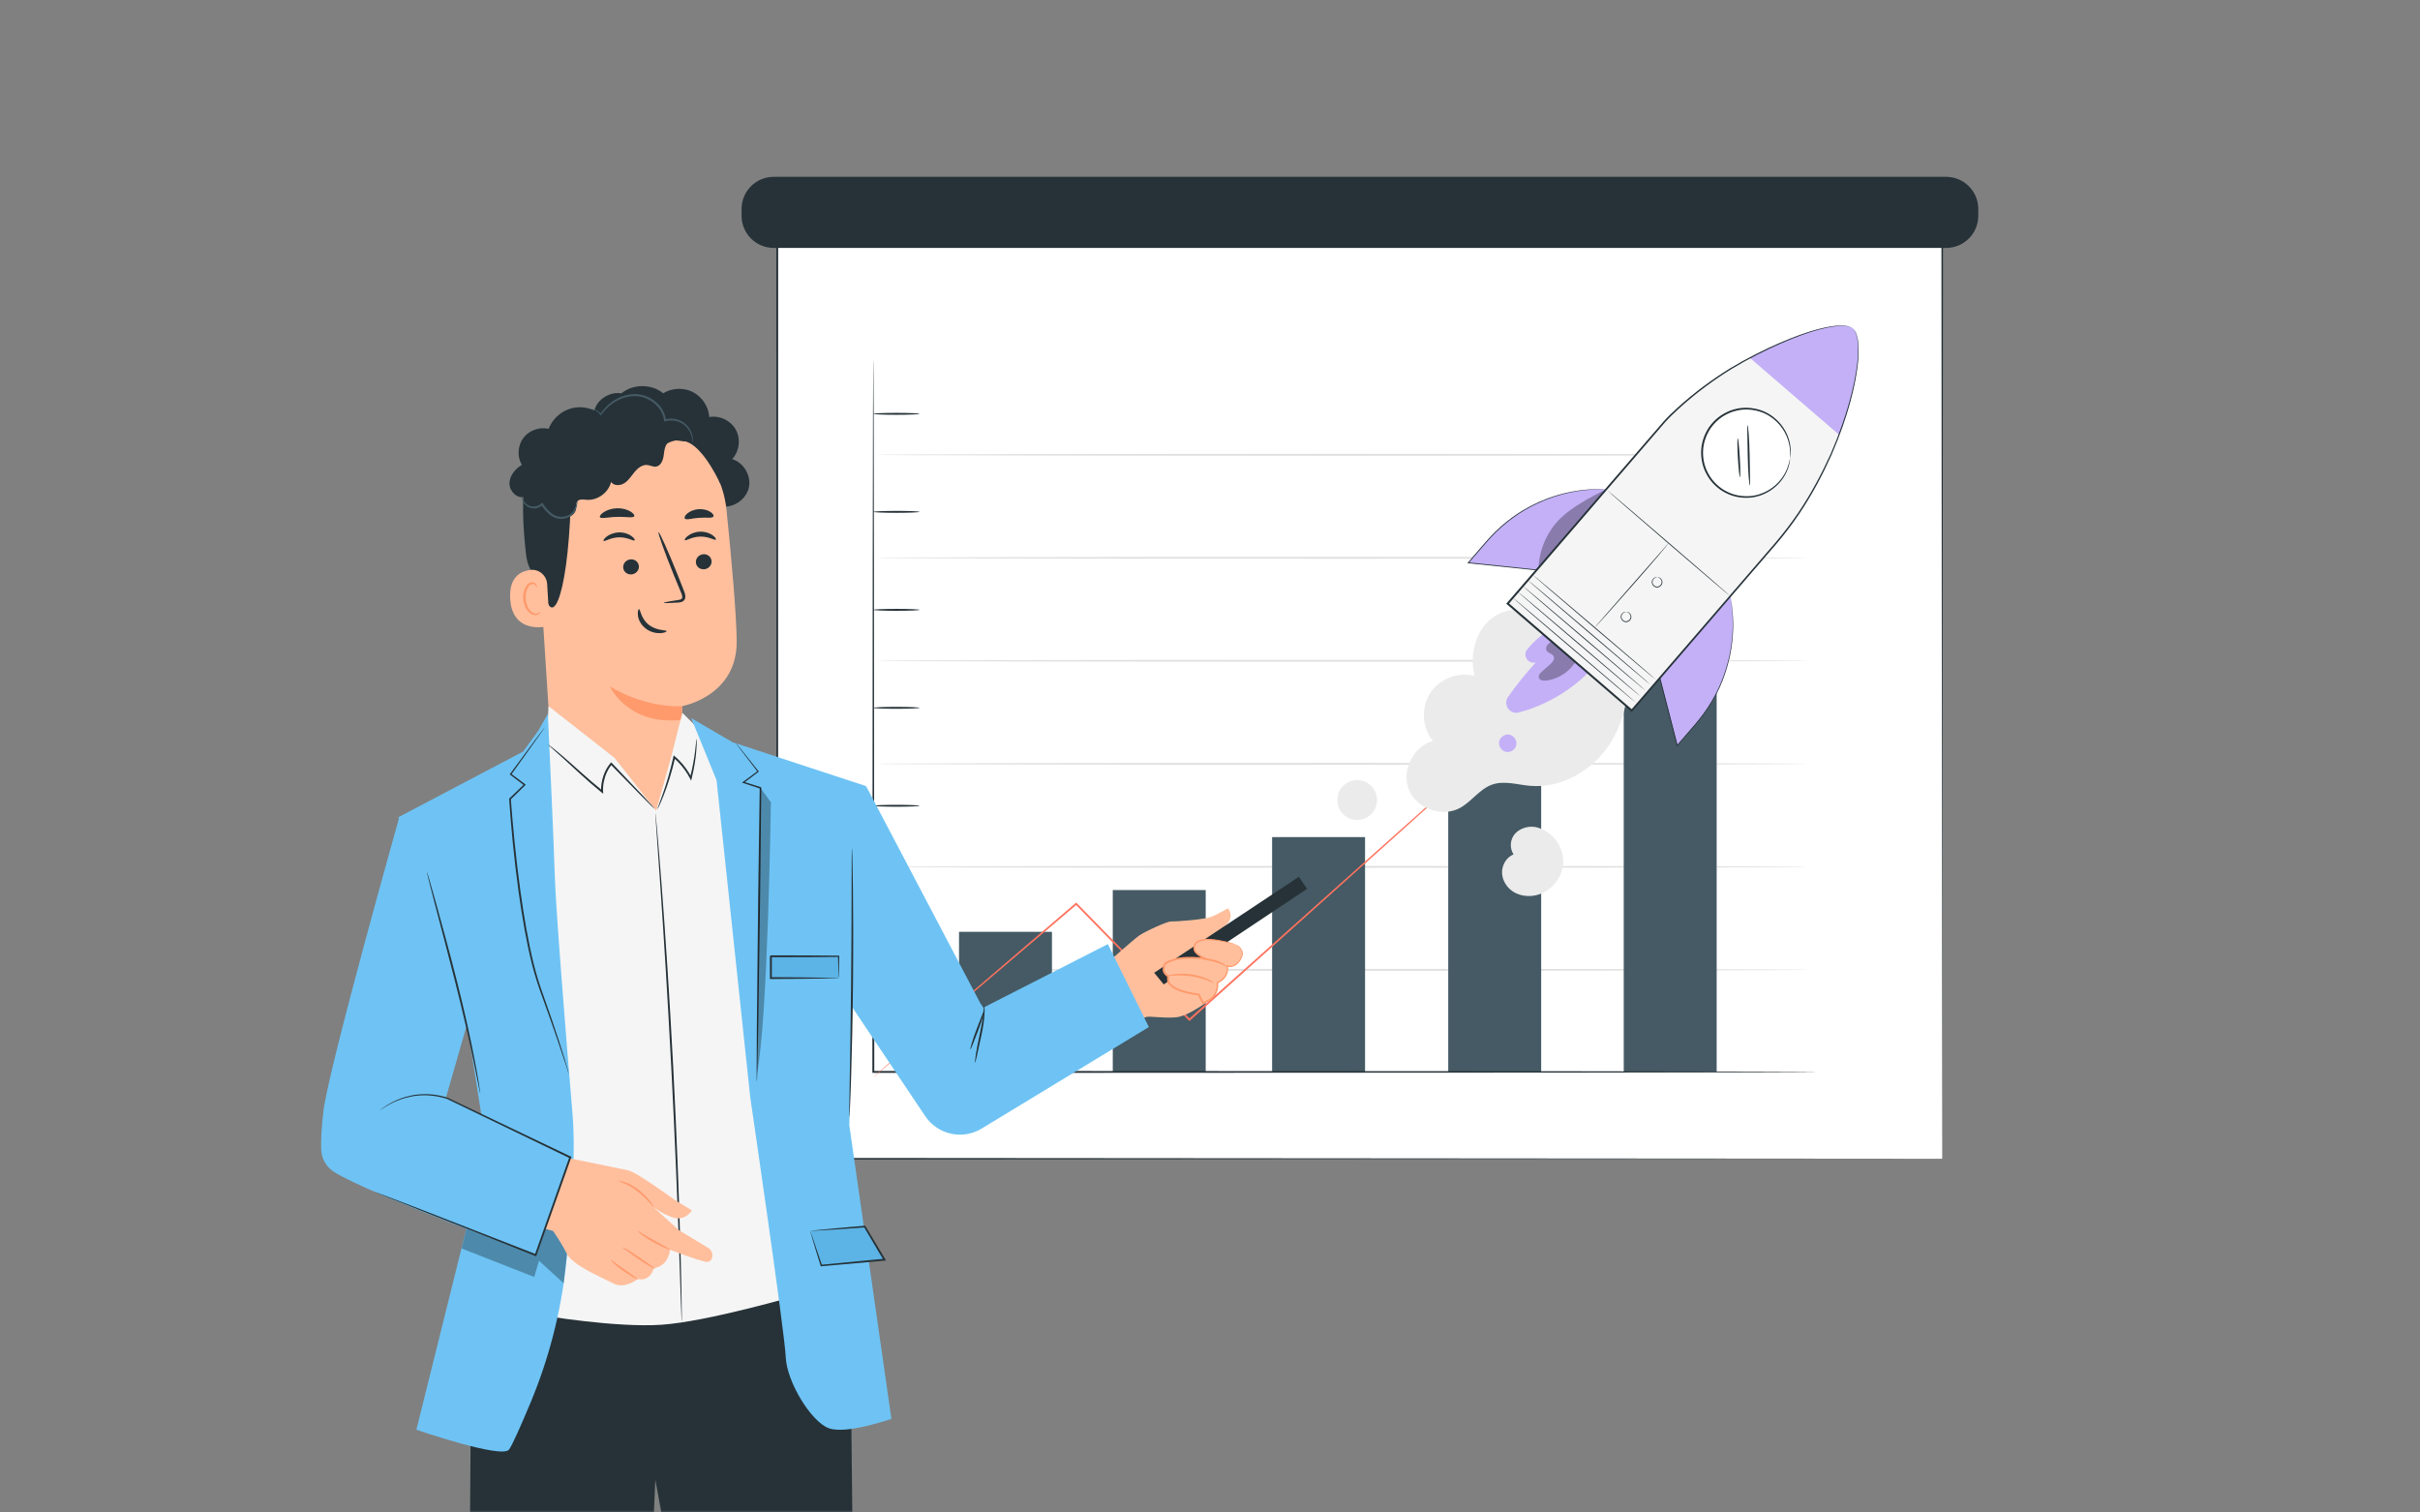 <svg width="520" height="325" viewBox="0 0 520 325" fill="none" xmlns="http://www.w3.org/2000/svg">
<rect x="0" y="0" width="520" height="325" fill="#808080" stroke="none"/>
<mask id="mask0_7774_6099" style="mask-type:alpha" maskUnits="userSpaceOnUse" x="0" y="0" width="520" height="325">
<rect width="520" height="325" rx="20" fill="#161E38"/>
</mask>
<g mask="url(#mask0_7774_6099)">
<path d="M417.335 41.781H167.015V248.994H417.335V41.781Z" fill="white"/>
<path d="M417.334 248.989C417.334 247.547 417.263 166.651 417.16 41.776L417.334 41.951C345.654 41.959 259.552 41.974 167.031 41.982H167.007L167.213 41.776C167.205 116.785 167.197 187.578 167.189 248.989L167.007 248.807C316.026 248.918 415.734 248.989 417.334 248.989C415.734 248.989 316.026 249.06 167.015 249.171H166.833V248.989C166.825 187.578 166.817 116.793 166.809 41.776V41.578H167.015H167.039C259.552 41.586 345.654 41.602 417.334 41.61H417.509V41.784C417.406 166.651 417.342 247.547 417.334 248.989Z" fill="#263238"/>
<path d="M388.562 97.73C388.562 97.84 343.689 97.936 288.347 97.936C232.982 97.936 188.117 97.84 188.117 97.73C188.117 97.618 232.982 97.523 288.347 97.523C343.689 97.523 388.562 97.611 388.562 97.73Z" fill="#E0E0E0"/>
<path d="M388.562 119.862C388.562 119.973 343.689 120.068 288.347 120.068C232.982 120.068 188.117 119.973 188.117 119.862C188.117 119.751 232.982 119.656 288.347 119.656C343.689 119.656 388.562 119.751 388.562 119.862Z" fill="#E0E0E0"/>
<path d="M388.562 141.987C388.562 142.098 343.689 142.193 288.347 142.193C232.982 142.193 188.117 142.098 188.117 141.987C188.117 141.876 232.982 141.781 288.347 141.781C343.689 141.781 388.562 141.876 388.562 141.987Z" fill="#E0E0E0"/>
<path d="M388.562 164.128C388.562 164.239 343.689 164.334 288.347 164.334C232.982 164.334 188.117 164.239 188.117 164.128C188.117 164.017 232.982 163.922 288.347 163.922C343.689 163.922 388.562 164.017 388.562 164.128Z" fill="#E0E0E0"/>
<path d="M388.562 186.269C388.562 186.379 343.689 186.475 288.347 186.475C232.982 186.475 188.117 186.379 188.117 186.269C188.117 186.158 232.982 186.063 288.347 186.063C343.689 186.062 388.562 186.15 388.562 186.269Z" fill="#E0E0E0"/>
<path d="M388.562 208.394C388.562 208.504 343.689 208.6 288.347 208.6C232.982 208.6 188.117 208.504 188.117 208.394C188.117 208.283 232.982 208.188 288.347 208.188C343.689 208.188 388.562 208.283 388.562 208.394Z" fill="#E0E0E0"/>
<path d="M331.161 166.023H311.192V230.319H331.161V166.023Z" fill="#455A64"/>
<path d="M368.871 144.781H348.903V230.321H368.871V144.781Z" fill="#455A64"/>
<path d="M226.041 200.227H206.073V230.322H226.041V200.227Z" fill="#455A64"/>
<path d="M259.076 191.25H239.108V230.323H259.076V191.25Z" fill="#455A64"/>
<path d="M293.316 179.875H273.348V230.319H293.316V179.875Z" fill="#455A64"/>
<path d="M418.182 53.27H166.247C162.435 53.27 159.345 50.179 159.345 46.368V44.902C159.345 41.09 162.435 38 166.247 38H418.182C421.994 38 425.084 41.09 425.084 44.902V46.376C425.084 50.187 421.994 53.27 418.182 53.27Z" fill="#263238"/>
<path d="M390.385 230.325C390.385 230.325 390.076 230.341 389.466 230.349C388.848 230.357 387.952 230.357 386.772 230.373C384.394 230.381 380.9 230.397 376.407 230.412C367.397 230.428 354.378 230.452 338.285 230.476C306.089 230.492 261.628 230.515 212.515 230.539C204.004 230.539 195.629 230.539 187.657 230.539H187.451V230.333C187.475 187.036 187.499 148.779 187.522 121.339C187.546 107.63 187.57 96.624 187.586 89.032C187.602 85.245 187.61 82.321 187.626 80.324C187.633 79.333 187.641 78.581 187.641 78.066C187.649 77.558 187.657 77.297 187.657 77.297C187.657 77.297 187.673 77.558 187.673 78.066C187.681 78.581 187.681 79.333 187.689 80.324C187.697 82.321 187.713 85.245 187.729 89.032C187.744 96.624 187.768 107.63 187.792 121.339C187.808 148.779 187.832 187.029 187.863 230.333L187.657 230.127C195.621 230.127 203.996 230.127 212.515 230.127C261.62 230.151 306.089 230.175 338.285 230.191C354.37 230.214 367.397 230.238 376.407 230.254C380.9 230.27 384.394 230.286 386.772 230.294C387.952 230.302 388.848 230.309 389.466 230.317C390.076 230.309 390.385 230.325 390.385 230.325Z" fill="#263238"/>
<path d="M320.543 160.969C320.543 160.969 320.44 161.08 320.226 161.286C319.996 161.5 319.679 161.793 319.259 162.173C318.395 162.958 317.135 164.107 315.519 165.573C312.246 168.52 307.524 172.783 301.684 178.045C289.956 188.568 273.736 203.117 255.724 219.274L255.574 219.408L255.439 219.266C254.892 218.703 254.298 218.101 253.712 217.491C245.716 209.305 238.078 201.476 231.112 194.345L231.374 194.353C218.593 205.232 207.689 214.511 199.955 221.088C196.096 224.353 193.038 226.944 190.922 228.727C189.876 229.599 189.068 230.28 188.505 230.748C188.236 230.969 188.03 231.136 187.879 231.263C187.736 231.374 187.657 231.429 187.657 231.429C187.657 231.429 187.721 231.358 187.855 231.239C188.006 231.112 188.204 230.93 188.458 230.7C189.012 230.217 189.805 229.527 190.835 228.632C192.927 226.825 195.97 224.202 199.797 220.906C207.499 214.305 218.371 204.979 231.112 194.059L231.247 193.941L231.374 194.067C238.347 201.191 245.994 209.012 253.997 217.198C254.591 217.808 255.178 218.41 255.724 218.972L255.439 218.965C273.482 202.847 289.726 188.33 301.478 177.831C307.349 172.609 312.104 168.386 315.4 165.454C317.04 164.012 318.316 162.886 319.196 162.11C319.624 161.737 319.956 161.452 320.186 161.246C320.416 161.064 320.543 160.969 320.543 160.969Z" fill="#FF725E"/>
<path d="M349.529 140.588L325.464 131C317.746 131.681 315.384 139.978 316.882 145.239C313.34 144.296 309.275 145.865 307.294 148.956C305.313 152.038 305.567 156.396 307.904 159.225C303.681 160.382 301.089 165.588 302.722 169.661C304.354 173.726 309.814 175.707 313.673 173.631C316.216 172.26 317.936 169.519 320.67 168.576C323.237 167.696 326.018 168.607 328.72 168.853C335.432 169.463 342.096 165.628 345.813 160.002C349.521 154.376 350.511 147.252 349.529 140.588Z" fill="#EBEBEB"/>
<path d="M334.133 134.641C331.843 135.853 329.814 137.525 328.174 139.53C327.104 140.837 328.34 142.755 329.981 142.343L330.02 142.335C327.873 144.672 325.876 147.145 324.053 149.744C322.889 151.4 324.418 153.611 326.375 153.088C334.053 151.051 340.979 146.178 345.369 139.554L334.133 134.641Z" fill="#C3B0F7"/>
<g opacity="0.3">
<path d="M333.578 137.781C333.19 137.995 332.794 138.209 332.516 138.558C332.239 138.899 332.112 139.406 332.326 139.794C332.651 140.372 333.547 140.428 333.84 141.022C334.149 141.648 333.57 142.338 333.039 142.797C332.485 143.288 331.922 143.772 331.367 144.263C330.955 144.62 330.504 145.119 330.67 145.634C330.852 146.212 331.621 146.315 332.215 146.244C334.997 145.927 337.564 144.152 338.84 141.656L333.578 137.781Z" fill="black"/>
</g>
<path d="M371.803 128.109C371.811 128.133 371.819 128.189 371.835 128.276C373.634 137.999 370.908 148.022 364.45 155.511L360.401 160.21L356.661 145.677L371.803 128.109Z" fill="#C3B0F7"/>
<path d="M371.804 128.109C371.804 128.109 371.78 128.141 371.732 128.197C371.677 128.26 371.605 128.347 371.518 128.45C371.328 128.68 371.043 129.005 370.686 129.425C369.957 130.281 368.903 131.517 367.572 133.078C364.91 136.192 361.146 140.582 356.732 145.732L356.748 145.653C357.802 149.726 358.959 154.211 360.163 158.894C360.274 159.338 360.393 159.774 360.496 160.178L360.337 160.138C361.146 159.203 361.938 158.276 362.723 157.365C363.499 156.454 364.299 155.574 365.013 154.663C366.471 152.864 367.683 150.978 368.666 149.092C369.656 147.214 370.377 145.32 370.924 143.514C371.217 142.618 371.399 141.723 371.613 140.875C371.764 140.011 371.946 139.195 372.033 138.395C372.461 135.217 372.342 132.61 372.168 130.843C372.105 129.948 371.97 129.266 371.914 128.807C371.851 128.403 371.819 128.212 371.804 128.109C371.804 128.109 371.819 128.165 371.843 128.284C371.867 128.41 371.899 128.585 371.938 128.807C372.01 129.274 372.16 129.956 372.231 130.843C372.429 132.618 372.564 135.233 372.152 138.419C372.073 139.219 371.891 140.043 371.74 140.907C371.534 141.762 371.352 142.658 371.059 143.561C370.52 145.376 369.799 147.278 368.808 149.171C367.826 151.065 366.613 152.967 365.147 154.782C364.426 155.693 363.634 156.572 362.849 157.492C362.065 158.403 361.265 159.33 360.464 160.265L360.345 160.4L360.298 160.225C360.195 159.821 360.084 159.378 359.965 158.942C358.761 154.251 357.612 149.774 356.558 145.693L356.55 145.645L356.581 145.614C361.043 140.463 364.854 136.073 367.548 132.967C368.887 131.43 369.949 130.209 370.678 129.369C371.035 128.957 371.312 128.64 371.51 128.418C371.597 128.315 371.669 128.236 371.724 128.181C371.78 128.133 371.804 128.109 371.804 128.109Z" fill="#263238"/>
<path d="M345.155 105.129C345.131 105.129 345.076 105.121 344.989 105.121C335.234 104.78 325.86 108.893 319.489 116.286L315.496 120.922L330.21 122.467L345.155 105.129Z" fill="#C3B0F7"/>
<path d="M345.155 105.136C345.155 105.136 345.14 105.16 345.092 105.216C345.044 105.279 344.973 105.358 344.886 105.461C344.696 105.683 344.426 106 344.078 106.412C343.365 107.252 342.327 108.465 341.019 109.994C338.38 113.076 334.648 117.427 330.274 122.53L330.242 122.561L330.195 122.553C326.066 122.126 321.526 121.65 316.78 121.159C316.336 121.111 315.892 121.064 315.48 121.024L315.306 121.008L315.425 120.874C316.217 119.954 317.009 119.035 317.778 118.14C318.562 117.244 319.299 116.349 320.084 115.509C321.637 113.813 323.317 112.355 325.021 111.119C326.724 109.875 328.475 108.9 330.171 108.108C331.011 107.688 331.859 107.387 332.659 107.054C333.483 106.785 334.26 106.484 335.029 106.293C338.087 105.43 340.655 105.184 342.414 105.121C343.293 105.065 343.983 105.113 344.442 105.113C344.672 105.121 344.846 105.121 344.973 105.129C345.1 105.129 345.155 105.136 345.155 105.136C345.052 105.136 344.854 105.136 344.45 105.144C343.991 105.16 343.301 105.121 342.422 105.192C340.662 105.271 338.111 105.541 335.068 106.42C334.3 106.618 333.531 106.911 332.715 107.189C331.914 107.514 331.074 107.823 330.242 108.243C328.563 109.035 326.819 110.018 325.131 111.254C323.436 112.482 321.772 113.94 320.226 115.628C319.442 116.46 318.705 117.363 317.921 118.259C317.144 119.154 316.36 120.065 315.567 120.992L315.504 120.842C315.916 120.881 316.36 120.929 316.803 120.977C321.55 121.476 326.09 121.951 330.219 122.387L330.147 122.419C334.529 117.363 338.269 113.053 340.916 110.002C342.239 108.48 343.293 107.268 344.022 106.428C344.379 106.016 344.664 105.699 344.854 105.477C344.949 105.374 345.021 105.287 345.068 105.232C345.124 105.168 345.155 105.136 345.155 105.136Z" fill="#263238"/>
<path d="M398.151 70.602C396.043 68.779 387.461 70.895 376.003 76.894C364.719 82.805 357.778 90.475 357.778 90.475L323.974 129.683L334.307 138.59L340.298 143.756L350.63 152.663L381.304 117.084C384.3 113.606 386.978 109.865 389.26 105.88C391.225 102.457 393.436 98.122 395.187 93.431C399.688 81.371 400.259 72.424 398.151 70.602Z" fill="#F5F5F5"/>
<path d="M355.845 146.092C355.813 146.131 349.846 141.107 342.524 134.863C335.202 128.627 329.291 123.532 329.323 123.492C329.355 123.453 335.321 128.477 342.643 134.721C349.965 140.957 355.876 146.052 355.845 146.092Z" fill="#263238"/>
<path d="M354.703 147.17C354.672 147.209 348.705 142.186 341.383 135.941C334.061 129.705 328.15 124.61 328.182 124.571C328.213 124.531 334.18 129.555 341.502 135.799C348.824 142.043 354.735 147.13 354.703 147.17Z" fill="#263238"/>
<path d="M353.642 148.443C353.61 148.483 347.643 143.459 340.322 137.215C333 130.979 327.089 125.884 327.12 125.844C327.152 125.804 333.119 130.828 340.44 137.072C347.762 143.316 353.674 148.404 353.642 148.443Z" fill="#263238"/>
<path d="M352.579 149.701C352.548 149.741 346.581 144.717 339.259 138.473C331.937 132.237 326.026 127.141 326.058 127.102C326.089 127.062 332.056 132.086 339.378 138.33C346.7 144.574 352.611 149.661 352.579 149.701Z" fill="#263238"/>
<path d="M351.518 150.982C351.486 151.022 345.519 145.998 338.198 139.754C330.876 133.518 324.965 128.423 324.996 128.383C325.028 128.343 330.995 133.367 338.316 139.611C345.646 145.855 351.55 150.951 351.518 150.982Z" fill="#263238"/>
<path d="M358.507 116.695C358.515 116.695 358.467 116.767 358.38 116.901C358.293 117.044 358.143 117.218 357.952 117.464C357.572 117.939 357.009 118.621 356.304 119.445C354.894 121.109 352.921 123.375 350.726 125.871C348.531 128.367 346.526 130.618 345.076 132.234C344.355 133.027 343.768 133.676 343.34 134.144C343.142 134.358 342.984 134.524 342.865 134.659C342.754 134.778 342.691 134.833 342.691 134.833C342.683 134.825 342.738 134.762 342.841 134.635C342.96 134.501 343.111 134.318 343.293 134.096C343.705 133.621 344.276 132.955 344.981 132.147C346.431 130.491 348.404 128.241 350.591 125.745C352.778 123.256 354.759 121.006 356.209 119.35C356.914 118.542 357.485 117.884 357.905 117.408C358.103 117.179 358.261 117.004 358.356 116.878C358.444 116.759 358.499 116.695 358.507 116.695Z" fill="#263238"/>
<path d="M371.804 128.117C371.772 128.157 365.821 123.094 358.523 116.81C351.217 110.526 345.33 105.399 345.361 105.36C345.393 105.32 351.344 110.383 358.642 116.675C365.948 122.951 371.844 128.078 371.804 128.117Z" fill="#263238"/>
<path d="M349.498 131.477C349.498 131.469 349.593 131.453 349.759 131.501C349.925 131.548 350.155 131.675 350.337 131.929C350.52 132.174 350.639 132.594 350.448 132.991C350.274 133.371 349.854 133.704 349.347 133.688C348.84 133.656 348.452 133.284 348.317 132.888C348.166 132.475 348.325 132.063 348.531 131.842C348.737 131.604 348.982 131.501 349.149 131.469C349.315 131.437 349.41 131.461 349.41 131.469C349.41 131.485 349.315 131.485 349.165 131.54C349.014 131.588 348.8 131.699 348.626 131.929C348.452 132.143 348.341 132.491 348.467 132.84C348.586 133.173 348.935 133.49 349.347 133.514C349.759 133.529 350.131 133.252 350.29 132.927C350.456 132.602 350.377 132.238 350.227 132.008C350.076 131.77 349.878 131.636 349.727 131.572C349.585 131.501 349.49 131.493 349.498 131.477Z" fill="#263238"/>
<path d="M356.169 124.024C356.169 124.016 356.264 124 356.431 124.048C356.597 124.095 356.827 124.222 357.009 124.476C357.192 124.721 357.31 125.141 357.12 125.537C356.946 125.918 356.526 126.251 356.019 126.235C355.512 126.203 355.123 125.831 354.989 125.434C354.838 125.022 354.997 124.61 355.203 124.388C355.409 124.151 355.654 124.048 355.821 124.016C355.987 123.984 356.082 124.008 356.082 124.016C356.082 124.032 355.987 124.032 355.837 124.087C355.686 124.135 355.472 124.246 355.298 124.476C355.123 124.69 355.012 125.038 355.139 125.387C355.258 125.72 355.607 126.037 356.019 126.06C356.431 126.076 356.803 125.799 356.962 125.474C357.128 125.149 357.049 124.785 356.898 124.555C356.748 124.317 356.55 124.182 356.399 124.119C356.257 124.048 356.169 124.04 356.169 124.024Z" fill="#263238"/>
<g opacity="0.3">
<path d="M330.599 122.003C330.599 122.003 340.67 110.846 345.147 105.125C341.756 106.837 337.897 108.826 335.187 111.488C332.453 114.182 330.725 118.168 330.599 122.003Z" fill="black"/>
</g>
<path d="M324.244 157.853C323.277 157.711 322.271 158.456 322.12 159.415C321.97 160.373 322.683 161.396 323.642 161.57C324.6 161.744 325.631 161.047 325.821 160.088C326.011 159.129 325.329 158.091 324.379 157.877" fill="#C3B0F7"/>
<path d="M381.178 104.706C385.27 101.421 385.924 95.441 382.64 91.35C379.355 87.258 373.375 86.604 369.283 89.888C365.192 93.173 364.537 99.153 367.822 103.245C371.107 107.336 377.087 107.991 381.178 104.706Z" fill="white"/>
<path d="M384.656 98.486C384.601 98.486 384.759 97.646 384.569 96.156C384.379 94.698 383.697 92.504 381.772 90.626C380.813 89.706 379.577 88.874 378.079 88.423C376.597 87.979 374.878 87.812 373.174 88.233C372.318 88.415 371.478 88.748 370.678 89.199C369.878 89.643 369.125 90.221 368.483 90.919C367.16 92.29 366.272 94.152 366.003 96.148C365.773 98.153 366.161 100.174 367.112 101.83C367.564 102.67 368.15 103.415 368.816 104.041C369.474 104.675 370.211 105.206 370.995 105.594C372.548 106.418 374.252 106.687 375.797 106.616C377.358 106.545 378.769 106.046 379.918 105.388C382.247 104.049 383.452 102.092 383.998 100.721C384.553 99.326 384.601 98.47 384.656 98.486C384.672 98.486 384.648 98.692 384.593 99.088C384.569 99.286 384.529 99.532 384.45 99.809C384.379 100.095 384.3 100.42 384.149 100.776C383.642 102.187 382.445 104.223 380.068 105.634C378.887 106.323 377.437 106.854 375.821 106.949C374.212 107.036 372.445 106.767 370.821 105.919C370.005 105.515 369.236 104.968 368.547 104.31C367.849 103.66 367.239 102.884 366.764 102.012C365.773 100.293 365.353 98.177 365.599 96.085C365.876 94.001 366.803 92.052 368.19 90.633C368.864 89.904 369.648 89.31 370.488 88.85C371.32 88.383 372.2 88.042 373.087 87.852C374.862 87.432 376.645 87.614 378.182 88.09C379.727 88.581 381.003 89.453 381.978 90.412C383.935 92.369 384.593 94.635 384.735 96.125C384.791 96.505 384.783 96.838 384.783 97.131C384.791 97.424 384.775 97.67 384.743 97.868C384.704 98.28 384.672 98.486 384.656 98.486Z" fill="#263238"/>
<path d="M398.151 70.602C396.043 68.779 387.462 70.895 376.003 76.894L395.187 93.431C399.688 81.371 400.259 72.424 398.151 70.602Z" fill="#C3B0F7"/>
<path d="M398.151 70.602C398.151 70.602 398.27 70.721 398.484 70.966C398.674 71.236 398.896 71.671 399.062 72.29C399.395 73.526 399.474 75.435 399.244 77.86C398.761 82.702 397.065 89.643 393.563 97.725C391.756 101.743 389.537 106.062 386.621 110.396C385.155 112.559 383.531 114.723 381.716 116.854C379.902 118.97 378.024 121.149 376.098 123.383C368.388 132.338 359.846 142.258 350.765 152.805L350.631 152.964L350.472 152.829C346.193 149.144 341.708 145.277 337.144 141.347C332.58 137.409 328.095 133.542 323.816 129.857L323.657 129.723L323.792 129.572C332.889 119.033 341.447 109.12 349.165 100.174C351.098 97.939 352.976 95.76 354.799 93.653C355.71 92.599 356.605 91.561 357.493 90.538C358.404 89.524 359.371 88.613 360.33 87.733C364.189 84.215 368.135 81.37 371.891 79.064C375.67 76.806 379.252 75.063 382.43 73.676C385.623 72.305 388.436 71.291 390.789 70.689C393.143 70.079 395.037 69.849 396.312 69.968C396.629 70.023 396.915 70.039 397.144 70.118C397.374 70.206 397.572 70.253 397.715 70.332C398.016 70.507 398.151 70.602 398.151 70.602C398.151 70.602 398 70.522 397.723 70.356C397.58 70.277 397.382 70.237 397.152 70.166C396.923 70.094 396.637 70.087 396.328 70.039C395.06 69.944 393.182 70.198 390.845 70.823C388.499 71.45 385.702 72.48 382.533 73.866C379.363 75.269 375.805 77.02 372.049 79.294C368.317 81.6 364.395 84.445 360.567 87.963C359.616 88.843 358.65 89.762 357.762 90.752C356.883 91.775 355.987 92.813 355.084 93.874C353.269 95.99 351.391 98.169 349.466 100.404C341.756 109.358 333.214 119.279 324.133 129.826L324.109 129.54C328.388 133.225 332.873 137.092 337.437 141.03C342.001 144.968 346.486 148.827 350.757 152.52L350.472 152.544C359.561 142.013 368.119 132.1 375.845 123.154C377.778 120.919 379.656 118.74 381.471 116.632C383.277 114.516 384.902 112.369 386.368 110.222C389.276 105.911 391.51 101.608 393.325 97.623C396.843 89.58 398.579 82.662 399.102 77.852C399.347 75.443 399.292 73.549 398.991 72.313C398.832 71.703 398.626 71.259 398.452 70.99C398.246 70.744 398.151 70.602 398.151 70.602Z" fill="#263238"/>
<path d="M376.003 104.347C375.948 104.355 375.837 103.626 375.742 102.446C375.647 101.265 375.583 99.633 375.544 97.834C375.512 96.114 375.488 94.561 375.464 93.23C375.448 92.049 375.441 91.32 375.496 91.32C375.551 91.312 375.662 92.041 375.758 93.222C375.853 94.403 375.916 96.035 375.956 97.834C375.987 99.553 376.011 101.107 376.035 102.438C376.051 103.611 376.059 104.34 376.003 104.347Z" fill="#263238"/>
<path d="M373.871 102.54C373.76 102.547 373.562 100.685 373.428 98.371C373.301 96.058 373.285 94.18 373.396 94.18C373.507 94.18 373.705 96.042 373.84 98.348C373.974 100.654 373.99 102.532 373.871 102.54Z" fill="#263238"/>
<path d="M330.598 177.89C328.72 177.232 326.613 177.953 325.543 179.142C324.473 180.331 324.338 182.264 325.226 183.587C323.704 184.213 322.714 185.877 322.754 187.518C322.785 189.166 323.768 190.727 325.155 191.606C326.541 192.486 328.292 192.724 329.909 192.399C333.15 191.741 335.741 188.706 335.9 185.41C336.05 182.121 333.752 178.857 330.598 177.89Z" fill="#EBEBEB"/>
<path d="M295.907 171.912C295.907 174.273 293.989 176.191 291.628 176.191C289.267 176.191 287.349 174.273 287.349 171.912C287.349 169.55 289.267 167.633 291.628 167.633C293.989 167.641 295.907 169.55 295.907 171.912Z" fill="#EBEBEB"/>
<path d="M197.578 88.925C197.578 89.036 195.359 89.131 192.618 89.131C189.876 89.131 187.657 89.036 187.657 88.925C187.657 88.814 189.876 88.719 192.618 88.719C195.359 88.719 197.578 88.814 197.578 88.925Z" fill="#263238"/>
<path d="M197.578 109.988C197.578 110.099 195.359 110.194 192.618 110.194C189.876 110.194 187.657 110.099 187.657 109.988C187.657 109.877 189.876 109.782 192.618 109.782C195.359 109.774 197.578 109.869 197.578 109.988Z" fill="#263238"/>
<path d="M197.578 131.042C197.578 131.153 195.359 131.248 192.618 131.248C189.876 131.248 187.657 131.153 187.657 131.042C187.657 130.931 189.876 130.836 192.618 130.836C195.359 130.836 197.578 130.923 197.578 131.042Z" fill="#263238"/>
<path d="M197.578 152.097C197.578 152.208 195.359 152.303 192.618 152.303C189.876 152.303 187.657 152.208 187.657 152.097C187.657 151.986 189.876 151.891 192.618 151.891C195.359 151.891 197.578 151.986 197.578 152.097Z" fill="#263238"/>
<path d="M197.578 173.144C197.578 173.254 195.359 173.35 192.618 173.35C189.876 173.35 187.657 173.254 187.657 173.144C187.657 173.033 189.876 172.938 192.618 172.938C195.359 172.938 197.578 173.033 197.578 173.144Z" fill="#263238"/>
<path d="M197.578 194.222C197.578 194.333 195.359 194.428 192.618 194.428C189.876 194.428 187.657 194.333 187.657 194.222C187.657 194.111 189.876 194.016 192.618 194.016C195.359 194.016 197.578 194.103 197.578 194.222Z" fill="#263238"/>
<path d="M235.336 208.231L238.878 206.067C238.878 206.067 243.514 201.939 244.773 201.036C246.033 200.132 250.907 197.945 251.596 198.001C252.285 198.056 258.973 197.636 260.566 196.891C262.159 196.146 263.878 195.18 263.878 195.18C263.878 195.18 265.003 196.408 264.053 198.056C263.094 199.704 258.205 202.811 258.205 202.811L260.043 214.776C260.043 214.776 255.487 218.373 252.65 218.603C249.813 218.841 247.079 218.278 246.279 218.532C245.479 218.785 243.482 219.483 243.482 219.483L235.336 208.231Z" fill="#FFBF9D"/>
<path d="M248.006 209.025L279.092 188.406L280.859 190.997L250.059 211.529L248.006 209.025Z" fill="#263238"/>
<path d="M265.471 202.931C265.471 202.931 267.864 203.898 266.588 206.069C265.32 208.24 263.704 207.558 263.704 207.558C263.704 207.558 264.29 209.904 261.604 211.164C261.604 211.164 261.913 213.438 260.035 214.777L258.521 215.562L257.555 213.7C257.555 213.7 251.865 213.177 251.009 210.918L250.97 209.745C250.97 209.745 249.86 209.183 250.043 208.081C250.225 206.98 250.154 206.956 252.293 206.219C254.433 205.49 258.973 205.974 258.973 205.974C258.973 205.974 256.54 205.047 256.58 203.787C256.62 202.527 257.594 201.726 260.209 201.909C262.832 202.091 265.471 202.931 265.471 202.931Z" fill="#FFBF9D"/>
<path d="M265.471 202.926C265.463 202.942 265.138 202.863 264.528 202.72C263.918 202.578 263.022 202.372 261.865 202.205C261.287 202.126 260.645 202.047 259.948 202.023C259.258 202.007 258.482 202.015 257.761 202.316C257.404 202.467 257.087 202.72 256.921 203.069C256.762 203.418 256.683 203.877 256.857 204.218C257.04 204.582 257.388 204.891 257.777 205.145C258.165 205.406 258.601 205.628 259.052 205.803L260.138 206.238L258.965 206.143C257.246 206.001 255.328 205.89 253.379 206.167C252.888 206.246 252.436 206.365 251.945 206.547C251.477 206.722 250.946 206.88 250.59 207.142C250.431 207.269 250.368 207.459 250.32 207.72L250.257 208.109C250.241 208.227 250.233 208.338 250.249 208.449C250.296 208.901 250.653 209.313 251.073 209.543L251.184 209.606L251.192 209.725C251.208 210.097 251.216 210.494 251.231 210.898L251.216 210.834C251.263 210.914 251.311 211.009 251.358 211.096C251.643 211.563 252.135 211.912 252.642 212.181C253.149 212.459 253.704 212.649 254.258 212.831C255.368 213.164 256.501 213.378 257.594 213.497L257.705 213.513L257.753 213.608C258.078 214.242 258.395 214.86 258.712 215.47L258.45 215.391C258.965 215.129 259.472 214.868 259.964 214.614L259.94 214.63C261.089 213.83 261.556 212.403 261.445 211.191L261.438 211.064L261.548 211.017C262.27 210.676 262.896 210.185 263.236 209.559C263.601 208.941 263.696 208.212 263.577 207.601L263.529 207.348L263.767 207.435C264.251 207.609 264.813 207.53 265.233 207.3C265.669 207.078 266.002 206.722 266.263 206.373C266.517 206.009 266.715 205.644 266.818 205.288C266.905 204.923 266.881 204.582 266.778 204.297C266.564 203.719 266.152 203.402 265.891 203.211C265.621 203.013 265.463 202.942 265.471 202.926C265.479 202.918 265.645 202.966 265.938 203.14C266.216 203.314 266.667 203.616 266.921 204.234C267.048 204.543 267.087 204.923 267 205.327C266.905 205.723 266.699 206.112 266.445 206.5C266.176 206.872 265.835 207.269 265.352 207.522C264.877 207.776 264.266 207.902 263.656 207.689L263.846 207.522C263.989 208.227 263.894 209.004 263.498 209.701C263.117 210.406 262.444 210.945 261.675 211.318L261.77 211.143C261.834 211.833 261.747 212.522 261.485 213.196C261.231 213.869 260.756 214.479 260.138 214.931L260.13 214.939L260.114 214.947C259.623 215.2 259.116 215.462 258.609 215.731L258.434 215.819L258.347 215.644C258.03 215.034 257.705 214.416 257.38 213.79L257.539 213.893C256.406 213.774 255.265 213.56 254.124 213.219C253.553 213.037 252.983 212.847 252.436 212.546C251.897 212.253 251.35 211.88 250.994 211.31C250.938 211.199 250.875 211.088 250.819 210.985L250.811 210.961V210.914C250.796 210.509 250.78 210.113 250.772 209.741L250.883 209.915C250.352 209.622 249.924 209.131 249.837 208.505C249.821 208.354 249.829 208.196 249.845 208.045L249.916 207.649C249.956 207.387 250.059 207.039 250.328 206.833C250.827 206.468 251.326 206.349 251.81 206.167C252.285 205.993 252.816 205.85 253.315 205.771C255.344 205.494 257.246 205.628 258.997 205.787L258.918 206.128C258.434 205.929 257.991 205.7 257.579 205.414C257.174 205.137 256.786 204.804 256.556 204.345C256.152 203.338 256.826 202.308 257.642 202.031C258.45 201.714 259.25 201.73 259.956 201.753C260.669 201.793 261.319 201.888 261.897 201.983C263.062 202.181 263.949 202.419 264.56 202.593C264.861 202.681 265.09 202.76 265.241 202.807C265.392 202.879 265.471 202.918 265.471 202.926Z" fill="#FF9A6C"/>
<path d="M260.946 211.234C260.891 211.353 258.846 210.196 256.041 209.784C253.244 209.341 250.946 209.84 250.93 209.705C250.922 209.658 251.477 209.467 252.412 209.333C253.347 209.198 254.67 209.15 256.105 209.372C257.539 209.594 258.783 210.03 259.639 210.434C260.495 210.846 260.97 211.195 260.946 211.234Z" fill="#FF9A6C"/>
<path d="M263.625 207.714C263.553 207.801 262.507 207.112 261.018 206.708C259.536 206.28 258.276 206.193 258.276 206.074C258.268 205.971 259.583 205.868 261.129 206.312C262.69 206.739 263.704 207.635 263.625 207.714Z" fill="#FF9A6C"/>
<path d="M128.029 87.354C129.004 85.381 131.341 84.168 133.52 84.525C136.024 82.457 140.002 82.449 142.506 84.509C144.4 83.328 146.92 83.233 148.901 84.255C150.882 85.278 152.261 87.385 152.403 89.612C154.63 89.208 157.047 90.373 158.124 92.354C159.202 94.343 158.869 96.997 157.324 98.653C159.773 99.39 161.421 102.132 160.93 104.644C160.438 107.148 157.879 109.073 155.335 108.836L129.123 93.431C127.522 91.918 127.054 89.335 128.029 87.354Z" fill="#263238"/>
<path d="M156.112 109.574C154.947 98.108 145.177 89.455 133.648 89.692L132.499 89.716C120.169 90.691 114.107 101.705 115.422 114.011L118.061 155.097L119.86 160.232L141.104 186.856L146.461 162.87L146.564 151.737C146.564 151.737 158.394 149.645 158.299 137.775C158.252 132.038 157.198 120.239 156.112 109.574Z" fill="#FFBF9D"/>
<path d="M146.548 151.748C146.548 151.748 139.091 152.326 131.017 147.477C131.017 147.477 134.828 155.963 146.54 154.687L146.548 151.748Z" fill="#FF9A6C"/>
<path d="M152.902 120.582C152.95 121.477 152.237 122.254 151.302 122.325C150.367 122.397 149.574 121.731 149.527 120.836C149.479 119.94 150.192 119.164 151.127 119.092C152.054 119.013 152.847 119.687 152.902 120.582Z" fill="#263238"/>
<path d="M153.829 115.962C153.623 116.184 152.323 115.265 150.493 115.304C148.67 115.32 147.355 116.287 147.149 116.065C147.046 115.97 147.252 115.566 147.83 115.13C148.393 114.694 149.368 114.266 150.501 114.243C151.634 114.227 152.601 114.623 153.163 115.043C153.726 115.463 153.924 115.859 153.829 115.962Z" fill="#263238"/>
<path d="M137.284 121.682C137.331 122.578 136.618 123.354 135.683 123.426C134.748 123.497 133.956 122.831 133.908 121.936C133.86 121.041 134.574 120.264 135.509 120.193C136.436 120.121 137.236 120.787 137.284 121.682Z" fill="#263238"/>
<path d="M136.373 116.118C136.167 116.34 134.86 115.421 133.037 115.461C131.215 115.477 129.899 116.443 129.693 116.221C129.59 116.126 129.796 115.722 130.375 115.286C130.938 114.851 131.912 114.423 133.045 114.399C134.178 114.383 135.145 114.779 135.708 115.199C136.278 115.619 136.476 116.015 136.373 116.118Z" fill="#263238"/>
<path d="M142.658 129.535C142.65 129.432 143.776 129.21 145.606 128.941C146.073 128.885 146.509 128.782 146.581 128.465C146.684 128.125 146.478 127.625 146.24 127.094C145.78 125.977 145.297 124.804 144.79 123.576C142.769 118.568 141.303 114.44 141.501 114.361C141.707 114.281 143.506 118.275 145.519 123.291C146.002 124.527 146.47 125.708 146.913 126.833C147.104 127.356 147.413 127.95 147.191 128.655C147.072 129.004 146.739 129.266 146.438 129.353C146.145 129.448 145.883 129.464 145.646 129.48C143.815 129.606 142.666 129.638 142.658 129.535Z" fill="#263238"/>
<path d="M137.315 130.899C137.608 130.875 137.656 132.856 139.383 134.227C141.102 135.606 143.21 135.336 143.234 135.614C143.266 135.74 142.774 136.01 141.879 136.049C141.007 136.097 139.724 135.843 138.67 135.003C137.616 134.163 137.148 133.022 137.069 132.214C136.966 131.382 137.18 130.883 137.315 130.899Z" fill="#263238"/>
<path d="M136.286 110.909C136.08 111.384 134.503 110.996 132.593 111.067C130.684 111.091 129.107 111.567 128.901 111.099C128.814 110.877 129.123 110.441 129.78 110.021C130.438 109.601 131.452 109.245 132.593 109.213C133.734 109.181 134.749 109.491 135.406 109.871C136.072 110.259 136.381 110.679 136.286 110.909Z" fill="#263238"/>
<path d="M153.306 110.987C153.029 111.43 151.737 111.129 150.232 111.264C148.718 111.343 147.482 111.826 147.149 111.422C146.999 111.224 147.157 110.796 147.672 110.345C148.179 109.901 149.067 109.489 150.097 109.41C151.135 109.338 152.07 109.616 152.632 109.988C153.211 110.361 153.433 110.765 153.306 110.987Z" fill="#263238"/>
<path d="M154.86 104.122C154.86 104.122 151.579 96.753 147.958 95.097C143.576 93.084 141.809 97.886 137.649 96.816C133.489 95.746 129.305 93.813 125.145 97.102C120.589 100.699 122.807 103.108 122.633 108.377C121.912 129.748 118.14 135.874 116.825 125.834C116.682 124.733 113.608 123.924 113.053 119.273C112.34 113.251 111.959 105.921 113.219 101.61C114.281 97.973 116.286 95.438 119.923 92.617C125.66 88.155 133.663 87.894 139.115 88.33C144.551 88.766 155.161 94.803 154.86 104.122Z" fill="#263238"/>
<path d="M117.57 125.5C117.459 123.67 115.85 122.259 114.028 122.465C111.817 122.719 109.384 124.026 109.622 128.599C110.05 136.705 118.101 134.605 118.101 134.375C118.109 134.217 117.776 128.892 117.57 125.5Z" fill="#FFBF9D"/>
<path d="M116.183 131.456C116.144 131.432 116.048 131.559 115.811 131.686C115.581 131.805 115.185 131.9 114.757 131.765C113.885 131.496 113.093 130.172 112.974 128.714C112.918 127.977 113.029 127.264 113.267 126.67C113.481 126.06 113.846 125.632 114.273 125.529C114.693 125.41 115.018 125.648 115.129 125.87C115.248 126.092 115.209 126.258 115.248 126.266C115.272 126.282 115.415 126.123 115.335 125.79C115.296 125.632 115.185 125.442 114.987 125.299C114.781 125.149 114.495 125.085 114.194 125.133C113.568 125.212 113.037 125.814 112.784 126.464C112.498 127.122 112.348 127.922 112.411 128.746C112.546 130.378 113.465 131.86 114.654 132.138C115.232 132.256 115.7 132.058 115.938 131.852C116.175 131.646 116.207 131.464 116.183 131.456Z" fill="#FF9A6C"/>
<path d="M117.404 109.796C118.473 110.493 119.599 111.214 120.874 111.309C122.15 111.412 123.584 110.652 123.775 109.384C123.862 108.813 123.711 108.164 124.068 107.72C124.504 107.189 125.32 107.34 126.001 107.395C128.363 107.593 130.748 105.882 131.302 103.568C131.92 104.455 133.323 104.392 134.226 103.782C135.122 103.179 135.692 102.205 136.39 101.373C137.087 100.541 138.069 99.788 139.147 99.923C139.749 99.994 140.32 100.343 140.922 100.271C141.984 100.152 142.483 98.892 142.618 97.839C142.76 96.777 142.856 95.541 143.751 94.946C144.575 94.4 145.669 94.685 146.651 94.804C147.634 94.93 148.894 94.669 149.131 93.71C149.25 93.203 149.028 92.68 148.735 92.244C147.428 90.279 144.654 89.455 142.491 90.382C141.643 87.72 139.092 85.683 136.302 85.445C133.513 85.208 130.661 86.785 129.377 89.273C127.634 87.751 125.122 87.149 122.879 87.712C120.629 88.274 118.703 89.986 117.879 92.149C115.898 91.674 113.664 92.482 112.443 94.122C111.223 95.763 111.096 98.132 112.126 99.899C110.684 100.763 109.464 102.236 109.472 103.916C109.48 105.596 111.144 107.237 112.76 106.761C112.134 108.084 112.705 109.844 113.98 110.549C115.264 111.254 117.055 110.786 117.839 109.55" fill="#263238"/>
<path d="M112.149 106.735C112.118 106.711 112.015 107.416 112.688 108.288C113.021 108.7 113.584 109.12 114.336 109.223C115.073 109.334 115.961 109.136 116.634 108.502L116.294 108.455C116.706 109.144 117.252 109.849 117.958 110.443C118.409 110.824 118.909 111.149 119.455 111.331C119.994 111.529 120.596 111.537 121.096 111.45C122.118 111.315 123.005 110.745 123.409 110.055C123.829 109.382 123.956 108.764 124.028 108.351C124.099 107.932 124.107 107.702 124.075 107.694C124.043 107.686 123.972 107.908 123.853 108.304C123.726 108.692 123.552 109.279 123.132 109.865C122.387 111.046 119.891 111.687 118.259 110.079C117.609 109.524 117.078 108.859 116.674 108.217L116.523 107.979L116.325 108.169C115.779 108.7 115.018 108.898 114.384 108.835C113.742 108.771 113.227 108.439 112.902 108.09C112.229 107.377 112.221 106.711 112.149 106.735Z" fill="#455A64"/>
<path d="M127.102 87.9C127.102 87.932 127.316 87.956 127.68 88.098C128.037 88.249 128.568 88.542 128.964 89.144L129.067 89.295L129.178 89.144C129.915 88.114 131.159 86.775 133.037 85.888C133.972 85.452 135.057 85.143 136.214 85.119C137.371 85.087 138.583 85.396 139.669 86.03C140.509 86.521 141.222 87.179 141.753 87.924C142.268 88.677 142.593 89.517 142.696 90.349L142.728 90.602L142.973 90.531C144.186 90.174 145.43 90.38 146.357 90.872C147.292 91.363 147.894 92.124 148.243 92.813C148.924 94.224 148.718 95.222 148.797 95.206C148.813 95.206 148.877 94.976 148.885 94.54C148.885 94.105 148.813 93.447 148.481 92.702C148.148 91.965 147.53 91.117 146.531 90.555C145.549 90 144.202 89.739 142.854 90.119L143.124 90.309C143.029 89.406 142.68 88.479 142.125 87.67C141.563 86.862 140.794 86.157 139.899 85.634C138.742 84.96 137.434 84.635 136.198 84.675C134.962 84.707 133.821 85.055 132.854 85.523C130.905 86.49 129.669 87.908 128.964 89.01H129.17C128.702 88.368 128.108 88.098 127.72 87.979C127.323 87.861 127.102 87.884 127.102 87.9Z" fill="#455A64"/>
<path d="M100.937 335.723L101.23 293.052L107.229 277.489L107.237 273.289L175.05 272.148V277.045L182.832 296.388L183.252 335.723H144.083L140.811 317.957L140.05 335.723H100.937Z" fill="#263238"/>
<path d="M117.886 151.758L132.039 162.844L141.001 174.222L144.281 162.424L146.627 153.168L150.478 156.996L160.248 177.804L171.239 278.368C171.239 278.368 152.071 283.986 142.142 284.659C132.213 285.333 116.389 282.615 116.389 282.615V229.706L110.755 177.305L117.554 157.225L117.886 151.758Z" fill="#F5F5F5"/>
<path d="M146.492 283.983C146.484 283.983 146.476 283.888 146.46 283.698C146.452 283.492 146.436 283.214 146.42 282.866C146.397 282.113 146.357 281.043 146.302 279.68C146.207 276.891 146.072 272.889 145.905 267.961C145.565 258.063 145.018 244.402 144.241 229.315C143.457 214.228 142.593 200.575 141.912 190.701C141.571 185.781 141.286 181.795 141.096 179.006C141 177.643 140.929 176.581 140.882 175.828C140.866 175.479 140.85 175.21 140.834 175.004C140.826 174.814 140.826 174.719 140.834 174.719C140.842 174.719 140.858 174.814 140.874 174.996C140.897 175.202 140.921 175.479 140.961 175.82C141.032 176.573 141.127 177.635 141.254 178.998C141.5 181.755 141.825 185.749 142.205 190.686C142.958 200.559 143.877 214.212 144.661 229.299C145.438 244.387 145.937 258.056 146.207 267.961C146.341 272.913 146.428 276.915 146.468 279.68C146.484 281.043 146.5 282.113 146.508 282.866C146.508 283.214 146.508 283.484 146.508 283.698C146.5 283.888 146.5 283.983 146.492 283.983Z" fill="#263238"/>
<path d="M115.684 156.988L112.411 161.497L85.604 175.602L100.525 221.093L104.542 246.609L89.471 307.219C89.471 307.219 107.752 313.511 109.36 311.498C110.034 310.65 111.951 306.292 113.948 301.522C117.926 292.021 120.517 281.997 121.627 271.752C122.744 261.434 123.774 248.281 123.021 239.366C121.619 222.694 119.408 195.166 119.202 187.931C119.004 180.697 117.72 153.391 117.72 153.391L115.684 156.988Z" fill="#6EC3F4"/>
<path d="M148.528 154.305L157.395 159.487L186.112 168.924L183.814 189.234L182.499 241.794L191.54 304.877C191.54 304.877 181.896 308.292 178.077 306.889C174.258 305.487 169.036 296.842 168.838 291.62C168.639 286.398 161.207 235.763 161.207 235.763L153.972 167.657L148.528 154.305Z" fill="#6EC3F4"/>
<path d="M157.942 159.461C157.95 159.453 158.077 159.596 158.299 159.865C158.545 160.166 158.877 160.571 159.289 161.078C160.169 162.179 161.413 163.74 162.974 165.697L163.053 165.793L162.95 165.872C162.015 166.577 160.961 167.377 159.828 168.241L159.789 167.98C160.93 168.344 162.158 168.732 163.457 169.136L163.576 169.176V169.295C163.505 175.832 163.418 184.057 163.323 192.972C163.164 203.859 163.022 213.709 162.919 220.88C162.847 224.422 162.792 227.307 162.744 229.335C162.713 230.31 162.697 231.078 162.681 231.633C162.673 231.879 162.657 232.069 162.649 232.227C162.641 232.362 162.633 232.433 162.625 232.433C162.617 232.433 162.61 232.362 162.61 232.227C162.61 232.069 162.602 231.871 162.594 231.633C162.594 231.078 162.586 230.31 162.586 229.335C162.594 227.307 162.61 224.422 162.625 220.88C162.697 213.709 162.8 203.859 162.911 192.972C163.037 184.057 163.156 175.832 163.243 169.295L163.354 169.453C162.063 169.033 160.835 168.629 159.701 168.257L159.432 168.17L159.662 168.003C160.811 167.155 161.873 166.363 162.816 165.666L162.792 165.84C161.27 163.851 160.05 162.266 159.194 161.149C158.798 160.618 158.481 160.206 158.251 159.889C158.037 159.62 157.934 159.469 157.942 159.461Z" fill="#263238"/>
<path d="M122.213 230.743C122.205 230.743 122.181 230.68 122.134 230.545C122.086 230.386 122.023 230.196 121.944 229.958C121.769 229.412 121.524 228.659 121.215 227.708C120.573 225.759 119.622 222.938 118.402 219.467C117.783 217.732 117.102 215.838 116.373 213.809C115.62 211.789 114.923 209.562 114.313 207.209C113.124 202.486 112.213 197.201 111.436 191.638C110.438 184.395 109.796 177.565 109.408 171.693L109.4 171.614L109.463 171.559C110.573 170.489 111.619 169.475 112.625 168.516L112.641 168.769C111.579 167.961 110.589 167.208 109.646 166.487L109.527 166.4L109.614 166.281C111.88 163.207 113.726 160.711 115.018 158.951C115.652 158.111 116.143 157.446 116.508 156.97C116.666 156.764 116.801 156.598 116.904 156.463C116.991 156.352 117.047 156.297 117.047 156.297C117.054 156.305 117.015 156.368 116.936 156.487C116.841 156.63 116.722 156.804 116.571 157.018C116.23 157.509 115.755 158.183 115.145 159.047C113.877 160.821 112.07 163.349 109.844 166.455L109.812 166.249C110.755 166.955 111.753 167.7 112.823 168.5L112.974 168.619L112.847 168.745C111.856 169.72 110.81 170.734 109.709 171.812L109.764 171.669C110.192 177.533 110.85 184.356 111.84 191.582C112.617 197.129 113.512 202.407 114.677 207.114C115.28 209.467 115.945 211.662 116.69 213.69C117.403 215.727 118.061 217.629 118.671 219.372C119.86 222.851 120.771 225.687 121.365 227.66C121.666 228.643 121.88 229.412 122.023 229.935C122.086 230.18 122.134 230.37 122.173 230.529C122.205 230.672 122.221 230.743 122.213 230.743Z" fill="#263238"/>
<path opacity="0.3" d="M99.194 268.274L114.788 274.392L115.826 270.913L121.12 275.762L122.07 267.339L117.181 258.227L100.335 263.678L99.194 268.274Z" fill="black"/>
<path d="M152.166 268.146L145.834 264.303L140.272 259.263C140.272 259.263 141.991 260.745 144.598 261.616C147.205 262.488 148.671 260.095 148.671 260.095C148.671 260.095 146.389 258.653 145.612 258.225C144.828 257.789 136.944 251.902 134.939 251.474C132.942 251.038 119.748 248.352 119.748 248.352L119.542 249.033L113.021 262.932L118.813 264.485C118.813 264.485 120.462 266.743 121.769 269.35C123.069 271.957 129.392 274.525 131.833 275.8C134.265 277.076 137.015 274.842 137.015 274.842C139.812 275.483 140.501 272.48 140.501 272.48C143.719 272.044 143.988 268.55 143.988 268.55C143.988 268.55 149.82 270.808 151.619 271.125C152.356 271.252 152.744 270.903 152.942 270.428C153.315 269.588 152.942 268.613 152.166 268.146Z" fill="#FFBF9D"/>
<path d="M143.996 268.53C143.948 268.626 142.268 267.952 140.311 266.874C138.338 265.797 136.951 264.6 137.023 264.513C137.094 264.426 138.568 265.456 140.509 266.51C142.451 267.58 144.051 268.42 143.996 268.53Z" fill="#FF9A6C"/>
<path d="M133.742 268.023C133.806 267.92 135.47 268.848 137.379 270.179C139.289 271.51 140.858 272.548 140.803 272.643C140.747 272.746 139.059 271.851 137.15 270.519C135.232 269.188 133.695 268.119 133.742 268.023Z" fill="#FF9A6C"/>
<path d="M131.23 270.707C131.31 270.635 132.522 271.65 134.162 272.751C135.795 273.86 137.094 274.811 137.023 274.914C136.959 275.001 135.573 274.209 133.924 273.092C132.276 271.982 131.143 270.794 131.23 270.707Z" fill="#FF9A6C"/>
<path d="M132.855 253.726C132.862 253.678 133.417 253.734 134.265 254.027C135.113 254.312 136.23 254.883 137.308 255.723C138.386 256.571 139.21 257.49 139.748 258.195C140.287 258.9 140.557 259.384 140.517 259.408C140.406 259.495 139.138 257.696 137.054 256.04C134.97 254.368 132.815 253.845 132.855 253.726Z" fill="#FF9A6C"/>
<path d="M71.808 251.846C70.128 250.8 69.09 248.993 69.019 247.012C68.956 245.245 69.035 242.615 69.495 238.779C70.612 229.5 85.794 175.625 85.794 175.625L101.064 217.614L95.818 235.895L122.546 248.692L115.105 269.691C115.105 269.691 79.598 256.696 71.808 251.846Z" fill="#6EC3F4"/>
<path d="M186.112 168.93L210.645 215.562L211.302 216.521L238.054 202.868L246.865 220.689L210.866 242.544C206.762 244.992 201.469 243.796 198.806 239.834L182.895 216.093L178.616 196.577L186.112 168.93Z" fill="#6EC3F4"/>
<path d="M183.061 182.234C183.077 182.234 183.093 182.44 183.109 182.821C183.125 183.249 183.141 183.803 183.164 184.509C183.188 186.022 183.228 188.122 183.275 190.713C183.339 195.951 183.37 203.185 183.291 211.173C183.212 219.168 183.046 226.403 182.879 231.633C182.784 234.216 182.705 236.324 182.649 237.829C182.61 238.527 182.586 239.089 182.562 239.517C182.538 239.905 182.515 240.103 182.507 240.103C182.491 240.103 182.483 239.897 182.483 239.517C182.483 239.089 182.491 238.534 182.491 237.829C182.515 236.316 182.546 234.216 182.594 231.633C182.689 226.395 182.808 219.168 182.887 211.173C182.966 203.185 182.982 195.951 182.99 190.713C182.998 188.13 183.006 186.022 183.006 184.509C183.014 183.811 183.022 183.249 183.03 182.821C183.03 182.432 183.046 182.234 183.061 182.234Z" fill="#263238"/>
<path d="M91.713 187.289C91.729 187.289 91.785 187.448 91.88 187.757C91.983 188.113 92.118 188.565 92.292 189.127C92.648 190.372 93.132 192.091 93.726 194.191C94.923 198.47 96.555 204.381 98.219 210.958C99.883 217.535 101.198 223.533 102.023 227.9C102.435 230.079 102.752 231.854 102.942 233.082C103.029 233.66 103.1 234.128 103.156 234.5C103.203 234.825 103.219 235 103.203 235C103.187 235 103.148 234.833 103.076 234.516C103.005 234.152 102.91 233.692 102.791 233.114C102.538 231.846 102.181 230.095 101.745 227.963C100.842 223.613 99.487 217.638 97.823 211.069C96.159 204.5 94.574 198.573 93.449 194.278C92.91 192.162 92.466 190.435 92.141 189.183C92.007 188.612 91.896 188.153 91.808 187.788C91.729 187.463 91.698 187.297 91.713 187.289Z" fill="#263238"/>
<path d="M80.659 256.17C80.659 256.162 80.723 256.178 80.834 256.218C80.961 256.265 81.127 256.321 81.333 256.392C81.793 256.566 82.434 256.804 83.258 257.113C84.954 257.763 87.395 258.698 90.438 259.87C96.587 262.264 105.2 265.623 115.176 269.506L114.915 269.625C116.468 265.227 118.156 260.465 119.899 255.536C120.731 253.183 121.555 250.869 122.348 248.626L122.451 248.88C112.197 243.927 103.029 239.506 96.032 236.122L96.048 236.13C93.813 235.425 91.658 235.227 89.812 235.417C87.95 235.583 86.404 236.091 85.192 236.59C83.98 237.105 83.108 237.636 82.514 238C82.236 238.182 82.022 238.325 81.856 238.436C81.705 238.531 81.626 238.579 81.626 238.571C81.618 238.563 81.69 238.507 81.832 238.396C81.991 238.278 82.205 238.119 82.474 237.929C83.052 237.549 83.924 236.986 85.136 236.439C86.349 235.908 87.91 235.369 89.796 235.187C91.674 234.973 93.869 235.148 96.143 235.853H96.151L96.159 235.861C103.172 239.213 112.355 243.602 122.625 248.507L122.791 248.587L122.728 248.761C121.936 251.004 121.111 253.317 120.279 255.671C118.528 260.599 116.84 265.362 115.279 269.752L115.208 269.942L115.018 269.871C105.057 265.924 96.46 262.525 90.327 260.092C87.3 258.872 84.875 257.905 83.187 257.224C82.379 256.891 81.745 256.63 81.285 256.439C81.087 256.352 80.929 256.281 80.794 256.233C80.707 256.202 80.651 256.178 80.659 256.17Z" fill="#263238"/>
<path d="M211.485 216.047C211.533 216.047 211.604 216.744 211.548 217.885C211.501 219.018 211.287 220.579 210.93 222.267C210.574 223.955 210.217 225.469 209.979 226.57C209.734 227.671 209.591 228.353 209.528 228.345C209.472 228.337 209.52 227.64 209.694 226.522C209.861 225.405 210.178 223.876 210.534 222.196C210.891 220.516 211.144 218.987 211.271 217.877C211.39 216.744 211.422 216.047 211.485 216.047Z" fill="#263238"/>
<path d="M211.485 217.164C211.596 217.196 211.065 219.114 210.193 221.404C209.321 223.686 208.616 225.532 208.513 225.493C208.402 225.461 208.933 223.543 209.805 221.253C210.676 218.971 211.382 217.133 211.485 217.164Z" fill="#263238"/>
<path d="M140.668 173.797C140.652 173.813 140.383 173.575 139.915 173.115C139.4 172.608 138.734 171.943 137.926 171.134C136.207 169.375 133.869 166.99 131.199 164.256L131.492 164.248C130.644 165.231 130.042 166.539 129.756 167.941C129.606 168.67 129.55 169.407 129.59 170.096L129.614 170.564L129.257 170.271C125.85 167.513 123.092 164.803 121.032 162.957C120.01 162.022 119.178 161.285 118.599 160.778C118.021 160.271 117.704 159.993 117.728 159.969C117.744 159.954 118.092 160.191 118.695 160.659C119.305 161.126 120.16 161.84 121.214 162.743C123.33 164.534 126.127 167.212 129.511 169.938L129.178 170.112C129.13 169.383 129.186 168.607 129.352 167.846C129.653 166.38 130.287 165.017 131.191 163.971L131.333 163.805L131.484 163.963C134.115 166.737 136.413 169.153 138.108 170.936C138.885 171.776 139.527 172.474 140.018 173.004C140.454 173.512 140.692 173.781 140.668 173.797Z" fill="#263238"/>
<path d="M149.678 158.773C149.701 158.773 149.709 158.995 149.709 159.407C149.709 159.819 149.685 160.422 149.63 161.174C149.519 162.68 149.242 164.812 148.632 167.244L148.505 167.743L148.267 167.284C147.641 166.064 146.769 164.804 145.66 163.686C145.359 163.385 145.058 163.1 144.757 162.838L145.09 162.728C144.361 165.976 143.433 168.789 142.657 170.762C142.269 171.753 141.936 172.537 141.682 173.068C141.437 173.599 141.278 173.885 141.254 173.877C141.231 173.869 141.334 173.56 141.54 173.013C141.769 172.387 142.055 171.602 142.395 170.667C143.101 168.671 143.98 165.865 144.685 162.64L144.757 162.308L145.018 162.529C145.327 162.791 145.644 163.084 145.953 163.401C147.094 164.558 147.982 165.85 148.616 167.117L148.259 167.157C148.885 164.756 149.21 162.656 149.392 161.159C149.567 159.653 149.622 158.773 149.678 158.773Z" fill="#263238"/>
<path d="M174.083 264.489L176.477 271.938L190.035 270.686L185.803 263.57L174.083 264.489Z" fill="#5CB3E6"/>
<path d="M174.084 264.492C174.068 264.484 174.345 264.445 174.892 264.389C175.494 264.326 176.286 264.255 177.269 264.152C179.321 263.953 182.277 263.676 185.795 263.383L185.906 263.375L185.97 263.478C187.253 265.633 188.695 268.034 190.217 270.578L190.383 270.855L190.058 270.887C189.836 270.911 189.599 270.927 189.361 270.95C184.488 271.386 180.011 271.782 176.492 272.091L176.366 272.099L176.326 271.98C175.597 269.659 175.034 267.757 174.646 266.465C174.472 265.863 174.321 265.372 174.21 264.984C174.115 264.659 174.068 264.484 174.084 264.492C174.099 264.5 174.171 264.69 174.29 265.039C174.424 265.427 174.599 265.927 174.813 266.537C175.264 267.868 175.882 269.683 176.627 271.885L176.461 271.774C179.971 271.442 184.448 271.006 189.321 270.538C189.559 270.515 189.797 270.491 190.019 270.475L189.86 270.784C188.355 268.232 186.928 265.824 185.653 263.66L185.827 263.747C182.396 264.001 179.496 264.183 177.42 264.31C176.421 264.365 175.613 264.413 174.987 264.453C174.408 264.492 174.099 264.508 174.084 264.492Z" fill="#263238"/>
<path d="M180.209 205.477H165.645V210.175H180.209V205.477Z" fill="#5CB3E6"/>
<path d="M180.209 210.173C180.201 210.165 180.193 210.046 180.177 209.832C180.169 209.571 180.153 209.262 180.146 208.897C180.13 208.041 180.106 206.892 180.074 205.482L180.209 205.617C176.738 205.664 171.493 205.688 165.645 205.688C165.74 205.593 165.439 205.894 165.851 205.482V205.49V205.498V205.514V205.553V205.633V205.783V206.084V206.686C165.851 207.091 165.851 207.487 165.851 207.875C165.851 208.66 165.851 209.428 165.843 210.173L165.645 209.975C169.797 209.983 173.402 210.03 176.001 210.07C177.261 210.094 178.291 210.11 179.068 210.125C179.789 210.133 180.193 210.157 180.209 210.173C180.225 210.189 179.852 210.205 179.155 210.221C178.386 210.236 177.372 210.252 176.136 210.276C173.545 210.316 169.876 210.355 165.637 210.371H165.439V210.173C165.439 209.428 165.439 208.66 165.431 207.875C165.431 207.479 165.431 207.083 165.431 206.686V206.084V205.783V205.633V205.553V205.514V205.498V205.49V205.482C165.843 205.07 165.55 205.371 165.637 205.276C171.493 205.276 176.73 205.308 180.201 205.347H180.336V205.482C180.304 206.924 180.28 208.105 180.264 208.977C180.249 209.769 180.233 210.189 180.209 210.173Z" fill="#263238"/>
<path opacity="0.3" d="M163.41 169.305L165.644 172.387C165.644 172.387 165.018 219.155 162.641 230.771L163.41 169.305Z" fill="black"/>
</g>
</svg>
